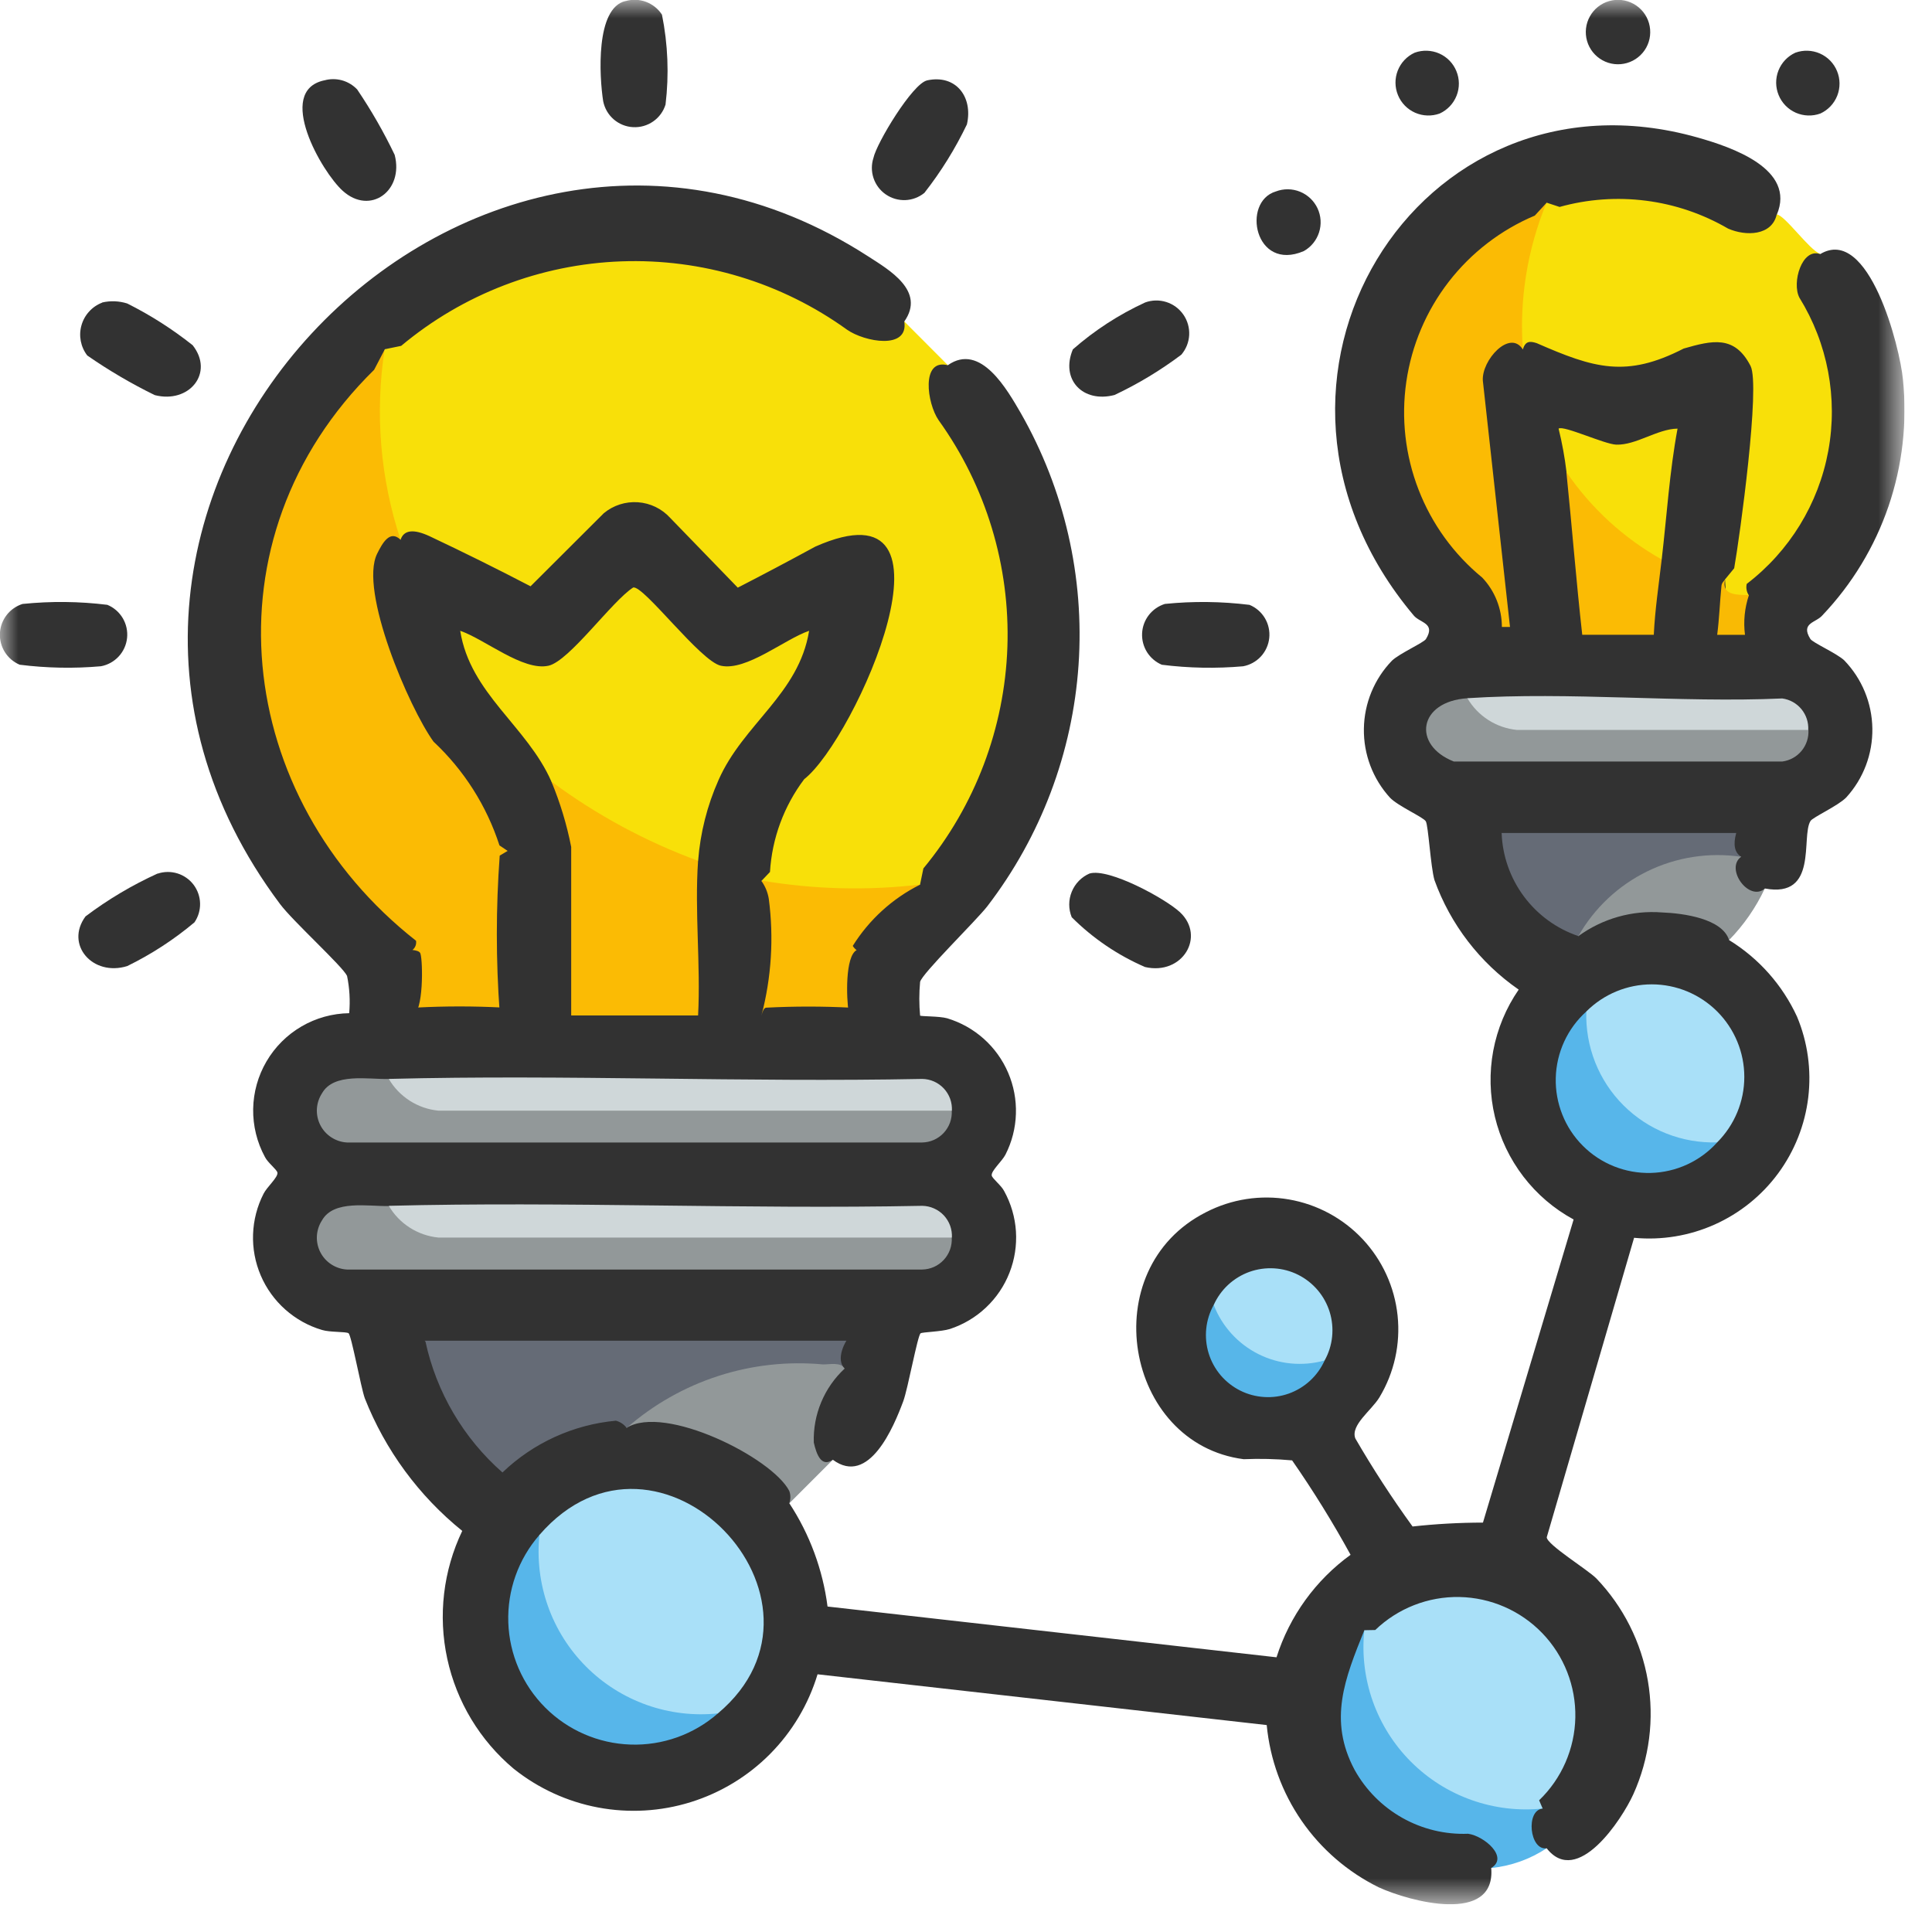 <svg width="54" height="54" viewBox="0 0 54 54" fill="none" xmlns="http://www.w3.org/2000/svg">
<g clip-path="url(#clip0_73_369)">
<mask id="mask0_73_369" style="mask-type:luminance" maskUnits="userSpaceOnUse" x="0" y="0" width="54" height="54">
<path d="M53.234 0H0V53.228H53.234V0Z" fill="white"/>
</mask>
<g mask="url(#mask0_73_369)">
<path d="M4.408 24.418C4.587 24.358 4.779 24.357 4.959 24.412C5.139 24.468 5.297 24.579 5.411 24.729C5.524 24.88 5.588 25.062 5.592 25.25C5.597 25.438 5.542 25.623 5.436 25.779C4.862 26.262 4.231 26.672 3.557 27.002C2.59 27.302 1.809 26.402 2.39 25.614C3.017 25.141 3.693 24.739 4.408 24.414" fill="#323232"/>
<path d="M0.638 16.88C1.424 16.8 2.216 16.808 3 16.905C3.18 16.979 3.33 17.109 3.43 17.276C3.529 17.443 3.572 17.637 3.552 17.83C3.532 18.024 3.45 18.205 3.318 18.348C3.186 18.49 3.012 18.587 2.821 18.622C2.065 18.689 1.303 18.674 0.55 18.579C0.379 18.507 0.234 18.383 0.135 18.226C0.037 18.069 -0.011 17.885 -0.002 17.699C0.007 17.514 0.073 17.335 0.187 17.189C0.301 17.042 0.458 16.934 0.635 16.879" fill="#323232"/>
<path d="M50.18 1.473C50.403 1.392 50.649 1.4 50.866 1.495C51.084 1.591 51.256 1.767 51.346 1.987C51.437 2.207 51.438 2.453 51.352 2.674C51.265 2.895 51.096 3.074 50.88 3.173C50.657 3.254 50.411 3.246 50.194 3.151C49.976 3.055 49.804 2.879 49.714 2.659C49.623 2.439 49.621 2.193 49.708 1.972C49.795 1.751 49.964 1.572 50.18 1.473Z" fill="#323232"/>
<path d="M39.54 1.473C39.763 1.392 40.009 1.4 40.227 1.495C40.444 1.591 40.616 1.767 40.706 1.987C40.797 2.207 40.799 2.453 40.712 2.674C40.625 2.895 40.456 3.074 40.24 3.173C40.017 3.254 39.771 3.246 39.554 3.151C39.336 3.055 39.164 2.879 39.074 2.659C38.983 2.439 38.981 2.193 39.068 1.972C39.155 1.751 39.324 1.572 39.54 1.473Z" fill="#323232"/>
<path d="M44.974 0.031C45.203 -0.035 45.45 -0.008 45.659 0.108C45.868 0.223 46.023 0.417 46.089 0.646C46.155 0.875 46.128 1.122 46.013 1.331C45.897 1.54 45.703 1.695 45.474 1.761C45.361 1.794 45.242 1.804 45.124 1.791C45.007 1.778 44.893 1.742 44.789 1.684C44.58 1.569 44.425 1.375 44.359 1.146C44.293 0.917 44.32 0.67 44.436 0.461C44.551 0.252 44.745 0.097 44.974 0.031Z" fill="#323232"/>
<path d="M30.453 24.415C30.995 24.254 32.582 25.122 32.982 25.498C33.702 26.175 33.053 27.268 32.005 27.029C31.24 26.698 30.545 26.226 29.955 25.637C29.862 25.408 29.862 25.152 29.956 24.924C30.049 24.695 30.228 24.512 30.455 24.414" fill="#323232"/>
<path d="M9.063 2.247C9.225 2.201 9.396 2.201 9.558 2.245C9.72 2.29 9.867 2.378 9.983 2.5C10.377 3.083 10.728 3.694 11.031 4.328C11.293 5.328 10.351 6.028 9.581 5.335C8.99 4.805 7.692 2.546 9.058 2.247" fill="#323232"/>
<path d="M25.91 2.247C26.717 2.071 27.201 2.707 27.026 3.476C26.7 4.156 26.302 4.798 25.837 5.391C25.686 5.514 25.499 5.585 25.305 5.593C25.11 5.6 24.919 5.545 24.758 5.434C24.598 5.324 24.478 5.165 24.416 4.98C24.354 4.796 24.353 4.596 24.414 4.411C24.5 4.003 25.503 2.335 25.914 2.247" fill="#323232"/>
<path d="M2.855 8.455C3.087 8.401 3.328 8.411 3.555 8.482C4.204 8.806 4.817 9.198 5.385 9.649C5.997 10.426 5.285 11.291 4.324 11.043C3.669 10.722 3.038 10.352 2.439 9.936C2.348 9.818 2.286 9.68 2.258 9.534C2.23 9.387 2.236 9.237 2.277 9.093C2.317 8.95 2.39 8.818 2.491 8.708C2.591 8.597 2.716 8.512 2.855 8.459" fill="#323232"/>
<path d="M32.004 8.455C32.195 8.385 32.403 8.38 32.597 8.441C32.791 8.502 32.959 8.626 33.075 8.793C33.191 8.959 33.248 9.16 33.238 9.363C33.228 9.566 33.15 9.76 33.018 9.914C32.436 10.352 31.811 10.729 31.152 11.04C30.265 11.272 29.633 10.607 29.987 9.765C30.593 9.234 31.271 8.793 32.003 8.456" fill="#323232"/>
<path d="M32.559 16.88C33.346 16.8 34.139 16.809 34.924 16.906C35.104 16.98 35.254 17.11 35.354 17.277C35.453 17.444 35.496 17.638 35.476 17.831C35.456 18.024 35.374 18.206 35.242 18.349C35.11 18.491 34.936 18.588 34.745 18.623C33.989 18.689 33.227 18.675 32.474 18.58C32.303 18.508 32.158 18.384 32.059 18.227C31.961 18.07 31.913 17.886 31.922 17.7C31.931 17.515 31.997 17.337 32.111 17.19C32.225 17.043 32.382 16.935 32.559 16.88Z" fill="#323232"/>
<path d="M17.487 0.03C17.674 -0.024 17.874 -0.016 18.057 0.052C18.24 0.121 18.396 0.246 18.502 0.409C18.669 1.236 18.703 2.084 18.602 2.922C18.543 3.114 18.421 3.28 18.257 3.394C18.092 3.509 17.894 3.565 17.694 3.554C17.494 3.544 17.303 3.466 17.152 3.335C17 3.203 16.898 3.025 16.859 2.828C16.751 2.141 16.64 0.215 17.487 0.028" fill="#323232"/>
<path d="M35.661 5.351C35.879 5.268 36.12 5.271 36.335 5.358C36.551 5.446 36.726 5.611 36.825 5.822C36.924 6.033 36.939 6.274 36.868 6.495C36.797 6.717 36.645 6.904 36.442 7.018C35.067 7.608 34.696 5.638 35.661 5.351Z" fill="#323232"/>
<path d="M23.617 38.247C23.379 39.02 22.491 40.207 23.284 40.796L22.065 42.015C21.515 41.345 20.82 40.807 20.034 40.443C19.247 40.078 18.388 39.896 17.521 39.909C17.604 39.266 18.541 38.83 19.121 38.567C20.551 37.982 22.11 37.779 23.642 37.979L23.617 38.247Z" fill="#929899"/>
<path d="M17.515 39.909C16.231 39.996 15.011 40.499 14.039 41.342C13.387 40.854 12.838 40.24 12.426 39.538C12.014 38.835 11.746 38.057 11.639 37.249H23.834C23.853 37.596 23.776 37.942 23.612 38.249C23.497 38.065 23.191 38.138 23.004 38.136C22.017 38.044 21.021 38.153 20.077 38.459C19.134 38.764 18.262 39.258 17.516 39.911" fill="#656B76"/>
<path d="M25.276 8.986L26.491 10.205C25.551 10.867 26.934 12.291 27.291 13.012C28.231 14.898 28.583 17.022 28.303 19.11C28.023 21.198 27.123 23.154 25.719 24.725C24.408 25.154 23.003 25.211 21.662 24.889L21.286 24.615C21.436 21.475 23.297 21.246 24.171 18.689C24.521 17.705 24.728 16.675 24.783 15.632C24.734 15.504 24.655 15.39 24.553 15.298C24.451 15.207 24.329 15.141 24.197 15.105C23.371 14.925 21.482 16.405 20.58 16.617C19.599 16.033 18.39 13.542 17.128 14.417C16.714 14.704 15.092 16.641 14.821 16.617C14.002 16.351 11.96 14.883 11.198 15.083C11.127 15.056 11.06 15.02 10.998 14.977C10.675 14.737 10.51 13.3 10.464 12.817C10.277 11.792 10.377 10.735 10.753 9.763C12.319 8.349 14.275 7.443 16.366 7.162C18.456 6.882 20.583 7.24 22.466 8.191C23.191 8.548 24.599 9.943 25.273 8.991" fill="#F8E009"/>
<path d="M11.199 15.082C11.029 15.172 10.887 15.307 10.789 15.473C10.69 15.638 10.639 15.827 10.64 16.019C10.859 17.533 11.356 18.993 12.106 20.326C12.751 21.297 14.191 22.463 14.191 23.783V28.383H11.531V26.554C11.531 26.388 9.824 24.897 9.539 24.554C7.75 22.427 6.873 19.679 7.1 16.909C7.327 14.138 8.639 11.57 10.751 9.762C10.476 11.545 10.628 13.369 11.194 15.082" fill="#FBBB04"/>
<path d="M25.718 24.725C25.451 25.025 23.945 26.425 23.945 26.554V28.381H21.285C21.329 27.13 21.225 25.862 21.285 24.612C22.75 24.86 24.243 24.898 25.719 24.723" fill="#FBBB04"/>
<path d="M43.12 50.55C43.062 50.733 43.041 50.925 43.061 51.115C43.08 51.306 43.138 51.491 43.231 51.658C42.766 51.966 42.233 52.156 41.679 52.212C41.598 51.237 40.479 51.505 39.77 51.294C39.202 51.123 38.685 50.812 38.269 50.389C37.852 49.966 37.548 49.446 37.385 48.875C37.222 48.304 37.205 47.702 37.336 47.123C37.466 46.544 37.74 46.007 38.132 45.561L38.337 45.814C38.307 46.417 38.404 47.019 38.621 47.582C38.838 48.145 39.171 48.656 39.597 49.083C40.024 49.509 40.535 49.842 41.098 50.059C41.661 50.276 42.263 50.373 42.866 50.343L43.12 50.55Z" fill="#57B6EA"/>
<path d="M43.121 50.549C42.449 50.619 41.769 50.538 41.132 50.312C40.495 50.087 39.916 49.721 39.438 49.243C38.961 48.766 38.595 48.187 38.369 47.55C38.144 46.913 38.063 46.233 38.133 45.561C38.711 44.9 39.514 44.478 40.386 44.378C41.259 44.278 42.137 44.505 42.85 45.018C43.563 45.53 44.06 46.289 44.244 47.147C44.427 48.006 44.284 48.902 43.843 49.661C43.62 49.97 43.379 50.265 43.121 50.546" fill="#A9E0F8"/>
<path d="M49.659 5.992C49.895 6.019 50.559 6.976 50.878 7.1C50.642 7.321 50.483 7.613 50.428 7.932C50.428 8.291 51.159 9.568 51.29 10.179C51.503 11.195 51.466 12.248 51.182 13.247C50.898 14.245 50.375 15.16 49.658 15.911C49.438 16.16 49.058 16.259 48.883 16.632C48.589 17.109 47.96 16.744 48.218 16.189C48.385 14.537 48.746 12.405 48.781 10.814C48.829 8.657 46.15 10.574 45.173 10.542C44.439 10.518 43.311 9.758 42.565 9.76C42.451 9.665 42.369 9.538 42.33 9.395C42.171 8.432 42.511 6.326 43.23 5.659C44.364 5.259 45.592 5.209 46.755 5.515C47.417 5.676 48.592 6.444 49.109 6.276C49.287 6.218 49.448 5.968 49.659 5.992Z" fill="#F8E009"/>
<path d="M48.661 23.949C48.657 24.15 48.72 24.346 48.841 24.507C48.961 24.668 49.132 24.784 49.326 24.836C49.076 25.369 48.738 25.857 48.326 26.277C46.714 25.402 45.726 25.727 44.114 26.166C43.895 25.631 44.662 24.976 45.09 24.653C45.55 24.315 46.069 24.064 46.619 23.913C47.182 23.751 48.278 23.491 48.659 23.948" fill="#929899"/>
<path d="M43.228 5.661C42.692 6.958 42.464 8.361 42.563 9.761C42.44 9.755 42.316 9.776 42.202 9.822C42.087 9.868 41.984 9.938 41.898 10.027C41.813 10.116 41.748 10.223 41.707 10.339C41.667 10.456 41.652 10.58 41.663 10.703L42.45 17.741H41.673C41.953 16.416 40.844 16.105 40.187 15.181C39.615 14.394 39.236 13.483 39.081 12.522C38.926 11.562 38.999 10.578 39.295 9.651C39.591 8.724 40.101 7.879 40.784 7.186C41.466 6.492 42.303 5.969 43.225 5.659" fill="#FBBB04"/>
<path d="M44.115 26.165C43.896 26.225 43.971 26.341 43.593 26.19C43.03 25.879 42.557 25.427 42.221 24.879C41.885 24.33 41.698 23.704 41.677 23.061H48.771C48.828 23.361 48.657 23.661 48.66 23.947C47.767 23.816 46.856 23.957 46.045 24.353C45.234 24.748 44.562 25.38 44.116 26.164" fill="#656B76"/>
<path d="M49.659 5.997C49.525 6.586 48.804 6.61 48.3 6.389C47.595 5.979 46.816 5.713 46.007 5.61C45.198 5.506 44.377 5.565 43.591 5.784L43.23 5.665L42.898 6.026C41.95 6.425 41.121 7.063 40.492 7.876C39.863 8.69 39.455 9.652 39.307 10.67C39.159 11.688 39.277 12.727 39.649 13.686C40.02 14.645 40.634 15.492 41.429 16.144C41.782 16.517 41.978 17.011 41.978 17.524H42.205L41.446 10.641C41.405 10.07 42.201 9.193 42.563 9.766C42.634 9.538 42.749 9.525 42.951 9.591C44.551 10.291 45.451 10.57 47.06 9.742C47.86 9.512 48.483 9.362 48.928 10.227C49.209 10.773 48.628 14.992 48.471 15.883L48.215 16.195C48.244 16.623 48.27 17.066 48.294 17.525L48.544 17.51C48.46 16.984 48.572 16.693 48.88 16.638C48.849 16.592 48.828 16.54 48.818 16.485C48.808 16.43 48.809 16.374 48.822 16.32C50.016 15.407 50.829 14.082 51.101 12.604C51.373 11.125 51.085 9.598 50.294 8.32C50.074 7.899 50.367 6.92 50.875 7.102C52.236 6.287 53.106 9.712 53.188 10.608C53.311 11.804 53.173 13.011 52.785 14.149C52.396 15.286 51.766 16.326 50.938 17.197C50.761 17.408 50.319 17.406 50.599 17.857C50.666 17.965 51.334 18.257 51.547 18.457C52.042 18.969 52.323 19.65 52.333 20.362C52.344 21.074 52.083 21.763 51.603 22.289C51.375 22.524 50.662 22.845 50.603 22.948C50.332 23.393 50.83 25.113 49.33 24.834C48.891 25.218 48.206 24.284 48.665 23.947C48.482 23.83 48.437 23.608 48.528 23.282H41.971C41.994 23.923 42.212 24.543 42.595 25.057C42.978 25.572 43.509 25.958 44.117 26.164C44.793 25.673 45.621 25.438 46.454 25.503C47.054 25.526 48.138 25.674 48.328 26.275C49.159 26.786 49.82 27.531 50.228 28.417C50.526 29.13 50.633 29.909 50.541 30.676C50.448 31.444 50.158 32.174 49.7 32.796C49.241 33.419 48.629 33.911 47.923 34.227C47.218 34.542 46.443 34.67 45.673 34.597L43.232 42.967C43.238 43.175 44.37 43.867 44.62 44.119C45.373 44.907 45.874 45.901 46.058 46.976C46.242 48.05 46.101 49.154 45.653 50.148C45.332 50.857 44.085 52.754 43.23 51.66C42.749 51.73 42.638 50.588 43.119 50.552L43.019 50.319C43.65 49.712 44.014 48.878 44.031 48.003C44.048 47.127 43.716 46.28 43.109 45.649C42.502 45.018 41.668 44.654 40.793 44.637C39.917 44.62 39.07 44.952 38.439 45.559L38.134 45.565C37.589 46.914 37.12 48.075 37.86 49.465C38.172 50.028 38.633 50.493 39.194 50.809C39.754 51.125 40.391 51.279 41.034 51.254C41.485 51.315 42.177 51.912 41.68 52.21C41.812 53.796 39.404 53.15 38.535 52.751C37.67 52.325 36.928 51.684 36.38 50.891C35.832 50.097 35.497 49.176 35.405 48.216L22.851 46.797C22.597 47.637 22.141 48.402 21.523 49.025C20.905 49.648 20.144 50.109 19.306 50.37C18.468 50.631 17.58 50.682 16.717 50.52C15.855 50.358 15.046 49.986 14.36 49.439C13.416 48.648 12.762 47.565 12.501 46.361C12.24 45.157 12.388 43.9 12.92 42.789C11.707 41.81 10.768 40.532 10.196 39.082C10.085 38.77 9.821 37.313 9.741 37.264C9.661 37.215 9.227 37.242 9.001 37.173C8.621 37.061 8.271 36.866 7.975 36.603C7.679 36.34 7.445 36.016 7.289 35.652C7.133 35.288 7.059 34.894 7.073 34.499C7.087 34.103 7.187 33.715 7.368 33.363C7.459 33.178 7.777 32.904 7.754 32.775C7.739 32.69 7.484 32.497 7.406 32.34C7.182 31.928 7.069 31.466 7.076 30.997C7.084 30.529 7.212 30.07 7.449 29.666C7.686 29.261 8.023 28.925 8.428 28.689C8.832 28.453 9.291 28.326 9.76 28.319C9.791 27.97 9.771 27.619 9.7 27.276C9.581 27.015 8.186 25.748 7.828 25.269C-0.495 14.155 13.017 -0.103 24.268 7.167C24.851 7.544 25.877 8.132 25.275 8.986C25.4 9.786 24.166 9.558 23.675 9.215C21.843 7.895 19.623 7.223 17.366 7.305C15.11 7.387 12.945 8.218 11.213 9.667L10.757 9.761L10.457 10.336C5.643 15.065 6.557 22.315 11.629 26.295C11.636 26.343 11.631 26.392 11.614 26.437C11.596 26.482 11.567 26.522 11.529 26.552C11.614 26.563 11.729 26.581 11.751 26.652C11.824 26.88 11.839 28.307 11.529 28.383C11.553 28.297 11.589 28.17 11.658 28.161C12.447 28.12 13.238 28.12 14.027 28.161L14.189 28.383C14.103 28.383 13.972 28.363 13.967 28.307C13.86 26.845 13.86 25.377 13.967 23.915L14.189 23.783L13.96 23.629C13.602 22.522 12.967 21.524 12.117 20.729C11.429 19.775 10.029 16.501 10.542 15.475C10.687 15.184 10.897 14.797 11.196 15.087C11.286 14.812 11.556 14.778 12.007 14.987C12.958 15.436 13.899 15.902 14.829 16.387L16.876 14.345C17.143 14.123 17.484 14.014 17.83 14.038C18.176 14.062 18.499 14.219 18.732 14.475L20.621 16.425C21.325 16.063 22.047 15.681 22.788 15.278C27.175 13.335 23.902 20.666 22.478 21.778C21.911 22.53 21.578 23.432 21.521 24.372L21.282 24.623C21.389 24.771 21.459 24.942 21.488 25.123C21.632 26.214 21.562 27.323 21.282 28.387C21.306 28.301 21.342 28.174 21.411 28.165C22.2 28.124 22.991 28.124 23.78 28.165L23.942 28.387C23.856 28.376 23.731 28.353 23.72 28.287C23.656 27.898 23.62 26.734 23.942 26.556C23.899 26.524 23.863 26.484 23.835 26.438C24.292 25.706 24.943 25.113 25.715 24.727L25.809 24.273C27.254 22.526 28.079 20.349 28.157 18.083C28.234 15.818 27.559 13.59 26.237 11.748C25.907 11.275 25.737 10.015 26.491 10.208C27.411 9.56 28.159 10.908 28.532 11.547C29.751 13.682 30.313 16.129 30.146 18.582C29.979 21.034 29.091 23.383 27.594 25.333C27.277 25.74 25.759 27.221 25.717 27.446C25.688 27.759 25.688 28.073 25.717 28.386C25.745 28.412 26.249 28.399 26.473 28.461C26.851 28.575 27.2 28.77 27.495 29.033C27.789 29.296 28.023 29.62 28.178 29.983C28.334 30.346 28.408 30.739 28.395 31.134C28.383 31.529 28.284 31.916 28.105 32.268C28.014 32.453 27.696 32.727 27.719 32.856C27.734 32.941 27.989 33.134 28.067 33.292C28.258 33.638 28.37 34.022 28.396 34.416C28.421 34.811 28.36 35.206 28.215 35.574C28.071 35.942 27.847 36.274 27.559 36.545C27.272 36.817 26.928 37.021 26.553 37.145C26.311 37.222 25.787 37.231 25.732 37.266C25.648 37.317 25.379 38.806 25.246 39.166C24.98 39.883 24.287 41.549 23.277 40.8C22.954 41.027 22.818 40.637 22.746 40.32C22.733 39.933 22.804 39.548 22.953 39.192C23.102 38.835 23.326 38.514 23.61 38.251C23.354 38.012 23.59 37.479 23.832 37.251L23.755 37.473H11.777L11.642 37.251L11.892 37.497C12.199 38.916 12.954 40.198 14.044 41.156C14.907 40.329 16.024 39.819 17.214 39.709C17.334 39.74 17.44 39.81 17.514 39.909C18.574 39.24 21.584 40.74 22.061 41.674C22.101 41.784 22.101 41.905 22.061 42.015C22.632 42.884 22.997 43.872 23.13 44.903L35.679 46.322C36.045 45.17 36.771 44.166 37.749 43.457C37.251 42.549 36.706 41.668 36.115 40.818C35.665 40.777 35.213 40.766 34.761 40.785C31.438 40.356 30.568 35.467 33.711 33.88C34.424 33.513 35.237 33.388 36.027 33.525C36.817 33.662 37.541 34.053 38.089 34.638C38.637 35.224 38.979 35.972 39.063 36.77C39.147 37.567 38.969 38.37 38.555 39.057C38.334 39.422 37.74 39.834 37.882 40.205C38.373 41.052 38.907 41.874 39.482 42.666C40.135 42.594 40.792 42.558 41.449 42.557L43.983 34.085C43.435 33.788 42.957 33.379 42.578 32.884C42.199 32.389 41.928 31.821 41.783 31.215C41.638 30.609 41.623 29.979 41.737 29.367C41.852 28.754 42.094 28.173 42.448 27.66C41.363 26.909 40.54 25.838 40.093 24.597C39.985 24.218 39.923 23.072 39.851 22.955C39.779 22.838 39.076 22.531 38.851 22.296C38.371 21.77 38.11 21.081 38.121 20.369C38.131 19.657 38.412 18.976 38.907 18.464C39.119 18.264 39.787 17.964 39.854 17.864C40.134 17.413 39.692 17.415 39.515 17.204C34.028 10.687 39.615 1.632 47.444 3.842C48.411 4.115 50.203 4.725 49.662 6.002" fill="#323232"/>
<path d="M20.066 47.89C18.838 48.478 17.173 47.664 16.266 46.781C15.337 45.874 14.475 44.16 15.077 42.902C18.4 39.068 23.834 44.727 20.066 47.89Z" fill="#A9E0F8"/>
<path d="M10.867 33.707C11.297 33.999 11.769 34.224 12.267 34.373H26.467L26.602 34.595C26.608 34.708 26.591 34.822 26.553 34.929C26.514 35.035 26.454 35.133 26.377 35.216C26.299 35.299 26.206 35.366 26.102 35.412C25.998 35.458 25.886 35.482 25.773 35.484H9.7C9.544 35.476 9.393 35.426 9.262 35.341C9.13 35.256 9.024 35.138 8.953 34.999C8.882 34.859 8.849 34.704 8.857 34.548C8.866 34.391 8.915 34.24 9 34.109C9.329 33.527 10.291 33.723 10.871 33.709" fill="#929899"/>
<path d="M10.867 30.156C11.297 30.448 11.769 30.673 12.267 30.822H26.467L26.602 31.044C26.608 31.157 26.591 31.271 26.553 31.378C26.514 31.484 26.454 31.582 26.377 31.665C26.299 31.748 26.206 31.815 26.102 31.861C25.998 31.907 25.886 31.931 25.773 31.933H9.7C9.544 31.925 9.393 31.875 9.262 31.79C9.13 31.705 9.024 31.587 8.953 31.448C8.882 31.308 8.849 31.153 8.857 30.997C8.866 30.84 8.915 30.689 9 30.558C9.329 29.976 10.291 30.172 10.871 30.158" fill="#929899"/>
<path d="M26.606 34.59H12.252C11.967 34.562 11.694 34.467 11.453 34.313C11.212 34.159 11.011 33.95 10.867 33.703C15.829 33.576 20.812 33.803 25.777 33.703C25.89 33.705 26.002 33.729 26.106 33.776C26.21 33.822 26.303 33.888 26.381 33.971C26.458 34.054 26.518 34.152 26.557 34.259C26.595 34.365 26.612 34.479 26.606 34.592" fill="#CFD7D9"/>
<path d="M26.606 31.043H12.252C11.967 31.015 11.694 30.92 11.453 30.766C11.212 30.611 11.011 30.403 10.867 30.156C15.829 30.029 20.812 30.256 25.777 30.156C25.89 30.158 26.002 30.182 26.106 30.228C26.21 30.274 26.303 30.341 26.381 30.424C26.458 30.507 26.518 30.605 26.557 30.712C26.595 30.818 26.612 30.932 26.606 31.045" fill="#CFD7D9"/>
<path d="M20.066 47.89C19.391 48.48 18.517 48.792 17.621 48.761C16.725 48.731 15.874 48.362 15.24 47.728C14.606 47.094 14.237 46.243 14.207 45.347C14.177 44.451 14.488 43.577 15.078 42.902C15.008 43.574 15.089 44.254 15.315 44.891C15.54 45.528 15.906 46.107 16.384 46.585C16.861 47.063 17.44 47.428 18.077 47.654C18.714 47.88 19.394 47.96 20.066 47.89Z" fill="#57B6EA"/>
<path d="M15.411 21.843C14.73 20.293 13.142 19.391 12.863 17.631C13.549 17.865 14.618 18.765 15.331 18.607C15.912 18.478 17.106 16.798 17.699 16.42C17.999 16.366 19.575 18.48 20.147 18.607C20.86 18.765 21.929 17.865 22.615 17.631C22.328 19.404 20.774 20.231 20.083 21.803C19.765 22.517 19.573 23.28 19.513 24.059C19.445 24.097 19.374 24.126 19.299 24.147C18.721 24.291 15.792 22.547 15.412 21.847" fill="#F8E009"/>
<path d="M19.512 24.06C19.412 25.46 19.586 26.97 19.512 28.383H15.965V23.672C15.842 23.045 15.656 22.433 15.411 21.843C16.665 22.774 18.047 23.521 19.512 24.06Z" fill="#FBBB04"/>
<path d="M37.024 38.025C36.112 38.961 33.788 37.718 33.924 36.473C34.02 36.26 34.158 36.067 34.33 35.908C34.502 35.75 34.704 35.627 34.924 35.548C35.145 35.47 35.379 35.437 35.613 35.451C35.846 35.465 36.075 35.526 36.284 35.631C36.493 35.736 36.679 35.882 36.831 36.061C36.982 36.239 37.096 36.447 37.165 36.67C37.234 36.894 37.257 37.129 37.233 37.362C37.209 37.595 37.138 37.821 37.024 38.025Z" fill="#A9E0F8"/>
<path d="M37.024 38.025C36.928 38.239 36.79 38.431 36.618 38.59C36.446 38.749 36.244 38.871 36.024 38.95C35.803 39.029 35.569 39.062 35.335 39.047C35.102 39.033 34.873 38.972 34.664 38.867C34.455 38.762 34.269 38.616 34.117 38.438C33.966 38.259 33.852 38.052 33.783 37.828C33.714 37.604 33.691 37.369 33.715 37.136C33.739 36.903 33.81 36.678 33.924 36.473C34.155 37.071 34.601 37.561 35.174 37.848C35.747 38.135 36.407 38.198 37.024 38.025Z" fill="#57B6E9"/>
<path d="M47.996 31.929C47.136 32.42 45.857 31.684 45.218 31.047C44.579 30.41 43.841 29.132 44.338 28.271C44.823 27.786 45.481 27.513 46.167 27.513C46.853 27.513 47.511 27.786 47.996 28.271C48.481 28.756 48.754 29.414 48.754 30.1C48.754 30.786 48.481 31.444 47.996 31.929Z" fill="#A9E0F8"/>
<path d="M47.996 31.93C47.761 32.191 47.475 32.401 47.156 32.548C46.836 32.695 46.491 32.775 46.14 32.784C45.788 32.793 45.439 32.73 45.113 32.6C44.786 32.47 44.49 32.275 44.242 32.026C43.993 31.778 43.798 31.482 43.668 31.155C43.538 30.829 43.475 30.48 43.484 30.128C43.493 29.777 43.573 29.432 43.72 29.112C43.867 28.793 44.077 28.507 44.338 28.272C44.323 28.756 44.407 29.239 44.585 29.69C44.763 30.141 45.032 30.55 45.375 30.893C45.718 31.236 46.127 31.505 46.578 31.683C47.029 31.861 47.511 31.945 47.996 31.93Z" fill="#57B6EA"/>
<path d="M41.014 19.516L41.367 19.629C41.63 19.943 42.006 20.142 42.414 20.182H50.414L50.546 20.404C50.558 20.615 50.489 20.823 50.355 20.986C50.22 21.149 50.029 21.256 49.819 21.284H40.633C39.462 20.821 39.647 19.606 41.014 19.516Z" fill="#929899"/>
<path d="M50.546 20.402H42.399C42.114 20.374 41.841 20.279 41.6 20.125C41.359 19.971 41.158 19.762 41.014 19.515C43.875 19.328 46.935 19.649 49.814 19.522C50.024 19.55 50.215 19.657 50.35 19.82C50.484 19.983 50.553 20.191 50.541 20.402" fill="#CFD7D9"/>
<path d="M46.445 15.636C46.364 16.336 46.258 17.036 46.224 17.742H44.224C44.055 16.231 43.936 14.71 43.781 13.197L44.11 13.249C44.702 14.08 45.451 14.787 46.316 15.328L46.445 15.636Z" fill="#FBBB04"/>
<path d="M43.785 13.198C43.736 12.788 43.662 12.381 43.563 11.98C43.697 11.88 44.846 12.417 45.174 12.428C45.731 12.446 46.322 11.989 46.888 11.98C46.663 13.186 46.588 14.419 46.445 15.637C45.382 15.04 44.472 14.205 43.785 13.198Z" fill="#F8E009"/>
<path d="M48.218 16.191C48.109 16.636 48.524 16.624 48.883 16.634C48.763 16.991 48.725 17.37 48.773 17.743H47.996C48.055 17.288 48.07 16.824 48.116 16.368C48.125 16.278 48.216 16.213 48.216 16.192" fill="#F9BA04"/>
</g>
</g>
<defs>
<clipPath id="clip0_73_369">
<rect width="53.234" height="53.228" fill="white"/>
</clipPath>
</defs>
</svg>
